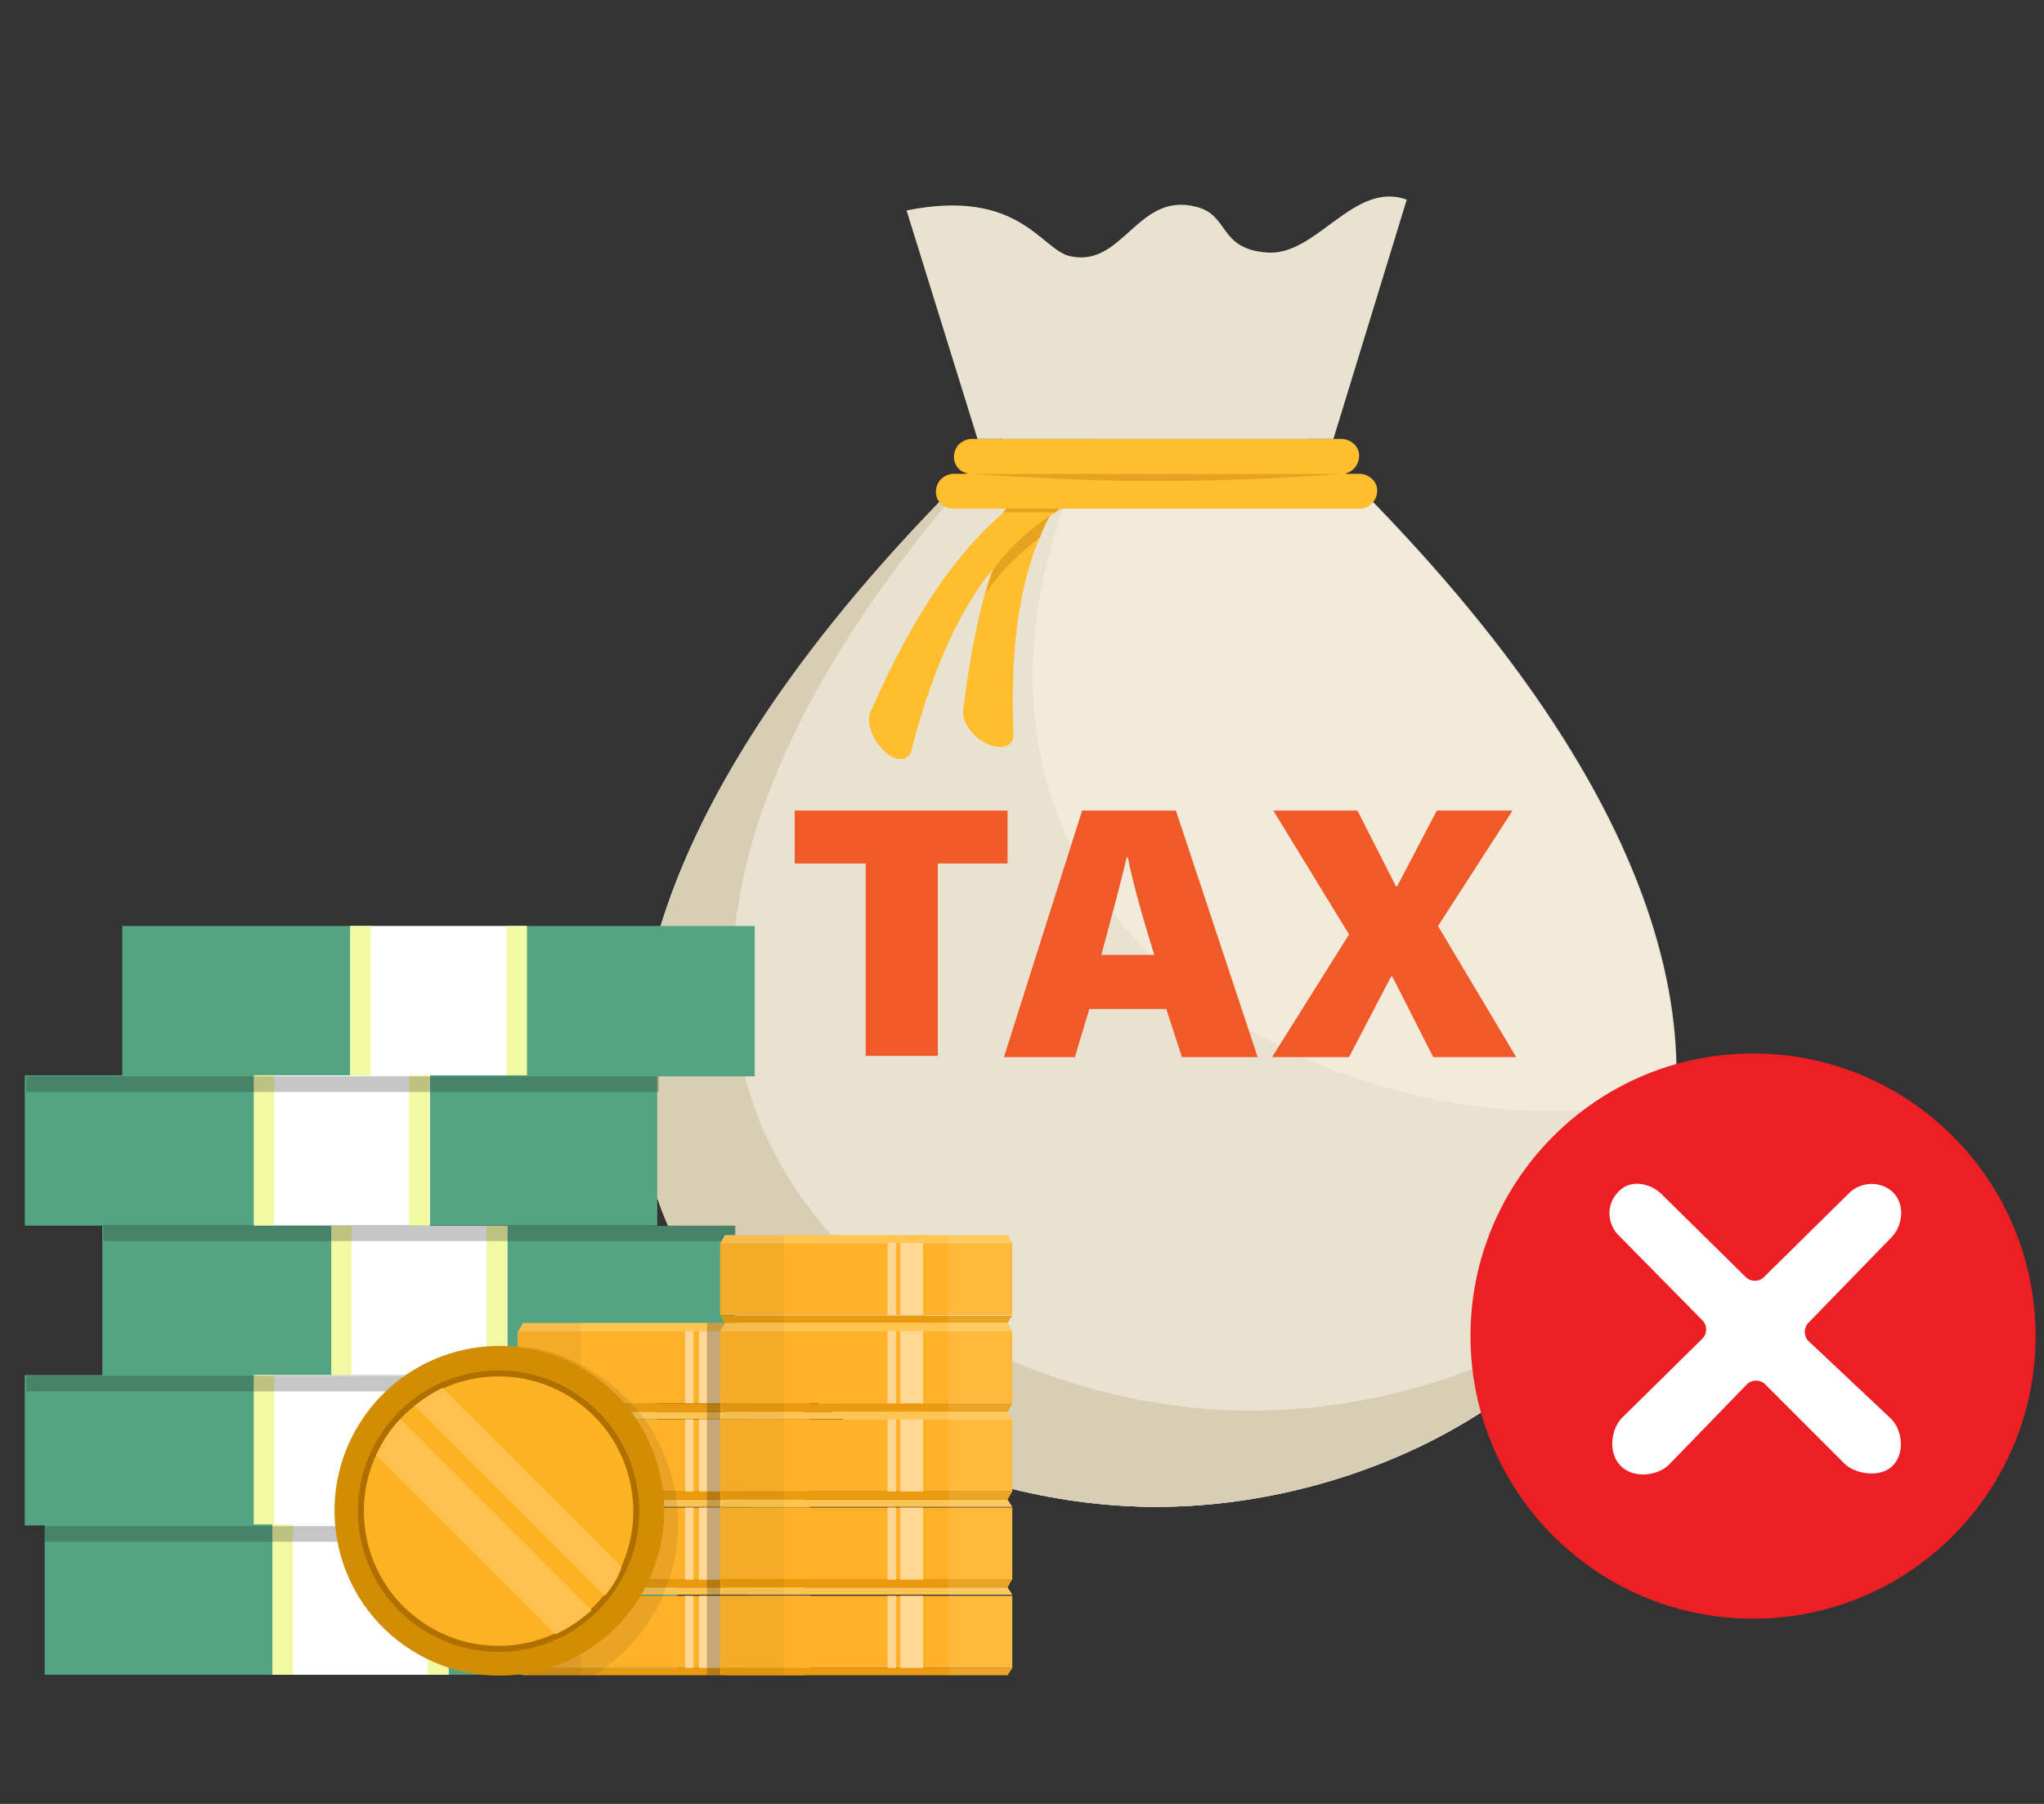 <?xml version="1.0" encoding="utf-8"?>
<!-- Generator: Adobe Illustrator 28.0.0, SVG Export Plug-In . SVG Version: 6.00 Build 0)  -->
<svg version="1.1" id="圖層_2" xmlns="http://www.w3.org/2000/svg" xmlns:xlink="http://www.w3.org/1999/xlink" x="0px" y="0px"
	 viewBox="0 0 170 150" style="enable-background:new 0 0 170 150;" xml:space="preserve">
<rect x="0" y="0" width="170" height="150" fill="#333333" stroke="none"/>
<style type="text/css">
	.st0{fill:#E9E2D0;}
	.st1{fill:#F2EADA;}
	.st2{fill:#D8CEB6;}
	.st3{fill:#FFBE2E;}
	.st4{fill:#E5A320;}
	.st5{fill:#F05A28;}
	.st6{fill:#53A581;}
	.st7{fill:#FFFFFF;}
	.st8{fill:#F3F9A2;}
	.st9{opacity:0.25;fill:#231F20;}
	.st10{fill:#FFB229;}
	.st11{fill:#FFC550;}
	.st12{fill:#EA9A0C;}
	.st13{fill:#FFD694;}
	.st14{opacity:5.000000e-02;fill:#231F20;}
	.st15{opacity:0.1;fill:#FFFFFF;}
	.st16{opacity:0.1;fill:#231F20;}
	.st17{fill:#D38D02;}
	.st18{fill:#AF7000;}
	.st19{fill:#FCB322;}
	.st20{fill:#FFC050;}
	.st21{fill:#EC2024;}
</style>
<g>
	<g>
		<g id="XMLID_00000138566857613000364720000018215208323202037646_">
			<path id="XMLID_00000006701091107593234630000016398895660510596538_" class="st0" d="M83.5,36.5h12.7h12.7
				c59.8,56.8,18.7,88.8-12.7,88.8C64.9,125.3,23.7,93.3,83.5,36.5z"/>
			<g id="XMLID_00000166666147725778289590000012581110250376355486_">
				<path id="XMLID_00000087411565528211928790000003835084420572302989_" class="st0" d="M96.2,125.3c19.1,0,41.8-11.9,43.1-34
					c0.8-14.2-7.1-32.6-30.5-54.8H83.5C23.7,93.3,64.9,125.3,96.2,125.3z"/>
				<path id="XMLID_00000056387992091002322660000007818232064618786457_" class="st1" d="M129.1,92.4c3.3,0,6.8-0.4,10.2-1.1
					c0.8-14.2-7.1-32.6-30.5-54.8h-18C73.8,72.6,104.5,92.4,129.1,92.4z"/>
				<path id="XMLID_00000121275346121920766470000016411611152707146160_" class="st2" d="M96.2,125.3c13.5,0,28.9-6,37.2-17.4
					c-8.4,6.2-19.3,9.4-29.3,9.4c-29.8,0-68.6-29-20.5-80.9h-0.1C23.7,93.3,64.9,125.3,96.2,125.3z"/>
			</g>
			<path id="XMLID_00000041292332395254659780000016905874777425994160_" class="st0" d="M110.9,36.5l6.1-19.9
				c-4.4-1.6-7.5,4.7-11.6,4.4c-4.1-0.3-3.1-3.1-5.9-3.8c-4.9-1.3-6.1,5.1-10.5,4.1c-2.4-0.5-4.2-5.7-13.6-3.8l5.9,19H110.9z"/>
			<g id="XMLID_00000133519063123307302000000009064012713426615734_">
				<g id="XMLID_00000169545165893931682380000006121187756447079068_">
					<g id="XMLID_00000160156199876604889920000012581348943728959368_">
						<path id="XMLID_00000167380022105966252700000007112403341472600237_" class="st3" d="M90.6,40.8c-5.2,3.2-10.9,6.5-14.8,21.6
							c-0.2,0.9-1.3,1-2.2,0.1l0,0c-1-0.9-1.6-2.4-1.2-3.3c6.2-14.1,11.4-16.9,16.4-20.8c0.6-0.5,1.6-0.4,2,0.3l0,0
							C91.3,39.3,91.2,40.3,90.6,40.8z"/>
					</g>
					<g id="XMLID_00000040552729123760961070000000857544478539145899_">
						<path id="XMLID_00000165926529384069599210000015260769847625987998_" class="st3" d="M87.5,42.5c-2.1,3.9-3.6,9.3-3.2,18.6
							c0,0.9-0.9,1.3-2.1,0.8l0,0c-1.2-0.5-2.2-1.8-2.1-2.8c0.9-7.4,2.3-12.2,4-15.8C85.9,39.5,88.9,39.9,87.5,42.5z"/>
					</g>
					<path class="st4" d="M87.3,42.9c-0.3,0.6-0.6,1.1-0.8,1.8c-1.3,1-2.7,2.2-3.9,3.8c-0.2,0.2-0.4,0.5-0.6,0.8
						c0.2-0.7,0.4-1.3,0.6-1.9C84,45.4,85.7,44,87.3,42.9z"/>
					<polygon id="XMLID_00000137095871447332671240000016220838669855688890_" class="st4" points="88.1,42.3 83.7,42.3 83.4,42.6 
						87.8,42.6 					"/>
				</g>
				<g id="XMLID_00000138550380481030482540000013845593795510328737_">
					<path id="XMLID_00000093875993143802000890000009304312290045396654_" class="st3" d="M79.7,37c0.3-0.3,0.7-0.5,1.1-0.5h15.4
						h15.4c0.4,0,0.8,0.2,1.1,0.5c0.8,0.9,0.1,2.4-1.1,2.4H96.2H80.8C79.5,39.4,78.9,38,79.7,37z"/>
					<path id="XMLID_00000029766414182012210700000014609617481768133275_" class="st3" d="M79.3,42.3h33.8c1.2,0,1.9-1.5,1.1-2.4
						l0,0c-0.3-0.3-0.7-0.5-1.1-0.5H79.3c-0.4,0-0.8,0.2-1.1,0.5l0,0C77.4,40.9,78,42.3,79.3,42.3z"/>
					<path id="XMLID_00000129909178488176054930000007420752248701351588_" class="st4" d="M80.8,39.4c0,0,7.7,0.6,15.4,0.6
						c8.1,0,15.4-0.6,15.4-0.6H80.8z"/>
				</g>
			</g>
		</g>
		<g>
			<g>
				<g>
					<g>
						<path class="st5" d="M66.1,67.4v4.4H72v16h6v-16h5.8v-4.4H66.1z"/>
						<path class="st5" d="M97.8,67.4h-7.8l-6.5,20.5h5.9l1.2-4H97l1.3,4h6.3L97.8,67.4z M91.6,79.4c0.8-3,1.6-5.9,2.1-8.1h0.1
							c0.4,2,1.2,4.9,2.2,8.1H91.6z"/>
						<path class="st5" d="M119.6,77l6.2-9.6h-6.3l-3.3,6.3h-0.1l-3.2-6.3h-7l6.3,10.3l-6.4,10.2h6.4l3.5-6.7h0.1l3.4,6.7h6.9
							L119.6,77z"/>
					</g>
				</g>
			</g>
		</g>
	</g>
	<g>
		<g id="XMLID_00000083053392170025579820000017397211748341449401_">
			<g id="XMLID_00000085230710911936378560000017814509934981566364_">
				
					<rect id="XMLID_00000165931014112093018500000000767713367248774078_" x="10.2" y="77" transform="matrix(-1 -1.224647e-16 1.224647e-16 -1 72.972 166.501)" class="st6" width="52.6" height="12.5"/>
				<g id="XMLID_00000016067838045278726770000016600791568755821221_">
					
						<rect id="XMLID_00000142156002928175525220000007653731562219447948_" x="29.2" y="77" transform="matrix(-1 -1.224647e-16 1.224647e-16 -1 72.972 166.501)" class="st7" width="14.6" height="12.5"/>
					
						<rect id="XMLID_00000056412252410120638740000010178684702929401519_" x="29.2" y="77" transform="matrix(-1 -1.224647e-16 1.224647e-16 -1 60.014 166.501)" class="st8" width="1.7" height="12.5"/>
					
						<rect id="XMLID_00000145054098121689695220000013180739764756004496_" x="42.1" y="77" transform="matrix(-1 -1.224647e-16 1.224647e-16 -1 85.931 166.501)" class="st8" width="1.7" height="12.5"/>
				</g>
			</g>
			<g id="XMLID_00000104686372316727597820000013370204932415961730_">
				<g id="XMLID_00000044164505656239647320000017366146111717160873_">
					
						<rect id="XMLID_00000063594869978184436110000005382745326600374922_" x="2.2" y="89.5" transform="matrix(-1 -1.224647e-16 1.224647e-16 -1 56.863 191.416)" class="st6" width="52.6" height="12.5"/>
					<g id="XMLID_00000089560957737008676260000017426867528286923444_">
						
							<rect id="XMLID_00000142174428836191686340000007367067302991018942_" x="21.1" y="89.5" transform="matrix(-1 -1.224647e-16 1.224647e-16 -1 56.863 191.416)" class="st7" width="14.6" height="12.5"/>
						
							<rect id="XMLID_00000170271313982948694480000014826253016086610076_" x="21.1" y="89.5" transform="matrix(-1 -1.224647e-16 1.224647e-16 -1 43.904 191.416)" class="st8" width="1.7" height="12.5"/>
						
							<rect id="XMLID_00000115483266646184227290000005032919300157741499_" x="34.1" y="89.5" transform="matrix(-1 -1.224647e-16 1.224647e-16 -1 69.822 191.416)" class="st8" width="1.7" height="12.5"/>
					</g>
				</g>
				
					<rect id="XMLID_00000149345253049997719420000012661644618052789685_" x="2.2" y="89.5" class="st9" width="52.6" height="1.3"/>
			</g>
			<g id="XMLID_00000073687413608090531880000013140038663024109705_">
				<g id="XMLID_00000000916022013439660440000007530764687803443084_">
					
						<rect id="XMLID_00000170267259721022213960000003771541255230671780_" x="8.6" y="101.9" transform="matrix(-1 -1.224647e-16 1.224647e-16 -1 69.708 216.33)" class="st6" width="52.6" height="12.5"/>
					<g id="XMLID_00000088130263063714268980000010486750925775304110_">
						
							<rect id="XMLID_00000165209698547593771710000012222846593608258436_" x="27.5" y="101.9" transform="matrix(-1 -1.224647e-16 1.224647e-16 -1 69.708 216.33)" class="st7" width="14.6" height="12.5"/>
						
							<rect id="XMLID_00000092436119523368902170000011154766866047954579_" x="27.5" y="101.9" transform="matrix(-1 -1.224647e-16 1.224647e-16 -1 56.749 216.33)" class="st8" width="1.7" height="12.5"/>
						
							<rect id="XMLID_00000118383114883601172580000007240807344285173165_" x="40.5" y="101.9" transform="matrix(-1 -1.224647e-16 1.224647e-16 -1 82.667 216.33)" class="st8" width="1.7" height="12.5"/>
					</g>
				</g>
				
					<rect id="XMLID_00000036967118888215464730000007497258646881992890_" x="8.6" y="101.9" class="st9" width="52.6" height="1.3"/>
			</g>
			<g id="XMLID_00000142157956866440728740000017820990047895826575_">
				<g id="XMLID_00000151505284047709734150000017188647730605589428_">
					
						<rect id="XMLID_00000176013420244672733400000006718492059841685436_" x="2.2" y="114.4" transform="matrix(-1 -1.224647e-16 1.224647e-16 -1 56.859 241.244)" class="st6" width="52.6" height="12.5"/>
					<g id="XMLID_00000029009013955336349070000013813323716374770312_">
						
							<rect id="XMLID_00000075850523963898012640000005237350489394090661_" x="21.1" y="114.4" transform="matrix(-1 -1.224647e-16 1.224647e-16 -1 56.859 241.244)" class="st7" width="14.6" height="12.5"/>
						
							<rect id="XMLID_00000021114416544709984970000017802197976134418315_" x="21.1" y="114.4" transform="matrix(-1 -1.224647e-16 1.224647e-16 -1 43.901 241.244)" class="st8" width="1.7" height="12.5"/>
						
							<rect id="XMLID_00000059989333547939825640000000901465306084857477_" x="34.1" y="114.4" transform="matrix(-1 -1.224647e-16 1.224647e-16 -1 69.818 241.244)" class="st8" width="1.7" height="12.5"/>
					</g>
				</g>
				
					<rect id="XMLID_00000070095887834253055610000000483174192862233255_" x="2.2" y="114.4" class="st9" width="52.6" height="1.3"/>
			</g>
			<g id="XMLID_00000109735295058415906110000008869550666360911257_">
				<g id="XMLID_00000002349540464623247830000012835365805653554354_">
					
						<rect id="XMLID_00000078735498368528015130000013877702000486812850_" x="3.7" y="126.9" transform="matrix(-1 -1.224647e-16 1.224647e-16 -1 60.014 266.159)" class="st6" width="52.6" height="12.5"/>
					<g id="XMLID_00000044885832206170899810000000434373461871901878_">
						
							<rect id="XMLID_00000016032914737792342060000002522998565285780362_" x="22.7" y="126.9" transform="matrix(-1 -1.224647e-16 1.224647e-16 -1 60.014 266.159)" class="st7" width="14.6" height="12.5"/>
						
							<rect id="XMLID_00000177441844735755180880000011051923260562210453_" x="22.7" y="126.9" transform="matrix(-1 -1.224647e-16 1.224647e-16 -1 47.055 266.159)" class="st8" width="1.7" height="12.5"/>
						
							<rect id="XMLID_00000024697488519389677680000008999021807071880870_" x="35.7" y="126.9" transform="matrix(-1 -1.224647e-16 1.224647e-16 -1 72.973 266.159)" class="st8" width="1.7" height="12.5"/>
					</g>
				</g>
				
					<rect id="XMLID_00000062880339555457293940000005293797028437814181_" x="3.7" y="126.9" class="st9" width="52.6" height="1.3"/>
			</g>
		</g>
		<g>
			<g id="XMLID_00000132772224573321557820000017012333004617015976_">
				<g id="XMLID_00000082358239402697508500000001820004455620523906_">
					<g id="XMLID_00000080193551133444351350000001617700233879837365_">
						<g id="XMLID_00000031186301001087331320000000165022762426152626_">
							<g id="XMLID_00000110448322045371669810000016771757498184767910_">
								
									<rect id="XMLID_00000165939093060503498780000008664099954483831219_" x="43.1" y="110.7" transform="matrix(-1 -1.224647e-16 1.224647e-16 -1 110.451 227.381)" class="st10" width="24.3" height="6"/>
								<polygon id="XMLID_00000054261705856796799000000000509363724664647858_" class="st11" points="43.5,110 66.9,110 
									67.4,110.7 43.1,110.7 								"/>
								<polygon id="XMLID_00000011722505685368605140000014828190610190741677_" class="st12" points="66.9,117.4 43.5,117.4 
									43.1,116.7 67.4,116.7 								"/>
								
									<rect id="XMLID_00000152248687991171987510000005260720140655817608_" x="58.1" y="110.7" transform="matrix(-1 -1.224647e-16 1.224647e-16 -1 118.132 227.381)" class="st13" width="1.9" height="6"/>
								
									<rect id="XMLID_00000072253587557804476130000000273696896470110360_" x="57" y="110.7" transform="matrix(-1 -1.224647e-16 1.224647e-16 -1 114.678 227.381)" class="st13" width="0.7" height="6"/>
							</g>
							<polygon id="XMLID_00000134968775186916499380000007609687742420487836_" class="st14" points="48.3,117.4 48.3,110 
								43.5,110 43.1,110.7 43.1,116.7 43.5,117.4 							"/>
							<polygon id="XMLID_00000154406790801618518400000011055583200973378238_" class="st15" points="62.1,110 62.1,117.4 
								66.9,117.4 67.4,116.7 67.4,110.7 66.9,110 							"/>
						</g>
						<g id="XMLID_00000003824357918366823990000000539966664589874109_">
							<g id="XMLID_00000129888009197671797130000005963790524238776253_">
								
									<rect id="XMLID_00000166677408546754422110000007022808723126795199_" x="43.1" y="118" transform="matrix(-1 -1.224647e-16 1.224647e-16 -1 110.451 242.019)" class="st10" width="24.3" height="6"/>
								<polygon id="XMLID_00000132089558628536524070000003286576143804639416_" class="st11" points="43.5,117.4 66.9,117.4 
									67.4,118 43.1,118 								"/>
								<polygon id="XMLID_00000035499406981729571190000007545474522404491410_" class="st12" points="66.9,124.7 43.5,124.7 
									43.1,124 67.4,124 								"/>
								
									<rect id="XMLID_00000166670197324570062020000011650105879773387166_" x="58.1" y="118" transform="matrix(-1 -1.224647e-16 1.224647e-16 -1 118.132 242.019)" class="st13" width="1.9" height="6"/>
								
									<rect id="XMLID_00000098903680857726738530000009669544999872586905_" x="57" y="118" transform="matrix(-1 -1.224647e-16 1.224647e-16 -1 114.678 242.019)" class="st13" width="0.7" height="6"/>
							</g>
							<polygon id="XMLID_00000096033291249193415480000015984582729397580193_" class="st14" points="48.3,124.7 48.3,117.4 
								43.5,117.4 43.1,118 43.1,124 43.5,124.7 							"/>
							<polygon id="XMLID_00000037673374877041604710000006818534347306227372_" class="st15" points="62.1,117.4 62.1,124.7 
								66.9,124.7 67.4,124 67.4,118 66.9,117.4 							"/>
						</g>
						<g id="XMLID_00000168084424414914132270000003082281419566830783_">
							<g id="XMLID_00000018916284509944455690000013890316956878657452_">
								
									<rect id="XMLID_00000060019848297274237670000013353298263606229646_" x="43.1" y="125.3" transform="matrix(-1 -1.224647e-16 1.224647e-16 -1 110.451 256.658)" class="st10" width="24.3" height="6"/>
								<polygon id="XMLID_00000105425952537218081750000014178477940544123315_" class="st11" points="43.5,124.7 66.9,124.7 
									67.4,125.3 43.1,125.3 								"/>
								<polygon id="XMLID_00000063625949636265804250000009616920049288698550_" class="st12" points="66.9,132 43.5,132 
									43.1,131.3 67.4,131.3 								"/>
								
									<rect id="XMLID_00000103974216552882161760000012195628014657565069_" x="58.1" y="125.3" transform="matrix(-1 -1.224647e-16 1.224647e-16 -1 118.132 256.658)" class="st13" width="1.9" height="6"/>
								
									<rect id="XMLID_00000138547623262257424160000005072440691413586318_" x="57" y="125.3" transform="matrix(-1 -1.224647e-16 1.224647e-16 -1 114.678 256.658)" class="st13" width="0.7" height="6"/>
							</g>
							<polygon id="XMLID_00000079444272432945013430000007474723449403046286_" class="st14" points="48.3,132 48.3,124.7 
								43.5,124.7 43.1,125.3 43.1,131.3 43.5,132 							"/>
							<polygon id="XMLID_00000036245639818892547290000015108521347830505641_" class="st15" points="62.1,124.7 62.1,132 
								66.9,132 67.4,131.3 67.4,125.3 66.9,124.7 							"/>
						</g>
						<g id="XMLID_00000013893710533017570270000012459673766037159614_">
							<g id="XMLID_00000140001991469512778350000001337825702011688581_">
								
									<rect id="XMLID_00000181076758895450631250000011248954413137491124_" x="43.1" y="132.6" transform="matrix(-1 -1.224647e-16 1.224647e-16 -1 110.451 271.297)" class="st10" width="24.3" height="6"/>
								<polygon id="XMLID_00000116921586694314767790000006001444946067672497_" class="st11" points="43.5,132 66.9,132 
									67.4,132.6 43.1,132.6 								"/>
								<polygon id="XMLID_00000057857699382170578140000000667790915063402165_" class="st12" points="66.9,139.3 43.5,139.3 
									43.1,138.7 67.4,138.7 								"/>
								
									<rect id="XMLID_00000125594927924306002390000006574723260303542689_" x="58.1" y="132.6" transform="matrix(-1 -1.224647e-16 1.224647e-16 -1 118.132 271.297)" class="st13" width="1.9" height="6"/>
								
									<rect id="XMLID_00000173157408599152870730000015897425579981456294_" x="57" y="132.6" transform="matrix(-1 -1.224647e-16 1.224647e-16 -1 114.678 271.297)" class="st13" width="0.7" height="6"/>
							</g>
							<polygon id="XMLID_00000047058724450168851970000010448795446319198851_" class="st14" points="48.3,139.3 48.3,132 
								43.5,132 43.1,132.6 43.1,138.7 43.5,139.3 							"/>
							<polygon id="XMLID_00000034053769643900723120000001760927287741517707_" class="st15" points="62.1,132 62.1,139.3 
								66.9,139.3 67.4,138.7 67.4,132.6 66.9,132 							"/>
						</g>
					</g>
					<g id="XMLID_00000017503406017176207230000013293174634811420289_">
						<g id="XMLID_00000054249882208184945390000002691163258586575801_">
							<g id="XMLID_00000133525466945171668870000008342576274420490163_">
								
									<rect id="XMLID_00000011738113512881944000000012370849972133871003_" x="59.9" y="103.4" transform="matrix(-1 -1.224647e-16 1.224647e-16 -1 144.091 212.742)" class="st10" width="24.3" height="6"/>
								<polygon id="XMLID_00000137128169409700057460000005396097590156026799_" class="st11" points="60.3,102.7 83.8,102.7 
									84.2,103.4 59.9,103.4 								"/>
								<polygon id="XMLID_00000163774455530462745670000006007222371864600219_" class="st12" points="83.8,110 60.3,110 
									59.9,109.4 84.2,109.4 								"/>
								
									<rect id="XMLID_00000170974162866067571900000007374050274923301804_" x="75" y="103.4" transform="matrix(-1 -1.224647e-16 1.224647e-16 -1 151.772 212.742)" class="st13" width="1.9" height="6"/>
								
									<rect id="XMLID_00000078749487716441761700000003185788368864126091_" x="73.8" y="103.4" transform="matrix(-1 -1.224647e-16 1.224647e-16 -1 148.318 212.742)" class="st13" width="0.7" height="6"/>
							</g>
							<polygon id="XMLID_00000060032518756959512180000017799606538447765384_" class="st14" points="65.2,110 65.2,102.7 
								60.3,102.7 59.9,103.4 59.9,109.4 60.3,110 							"/>
							<polygon id="XMLID_00000062155160702373052290000006264140692050670782_" class="st15" points="78.9,102.7 78.9,110 
								83.8,110 84.2,109.4 84.2,103.4 83.8,102.7 							"/>
						</g>
						<g id="XMLID_00000149345739634246717980000003507906256825108370_">
							<g id="XMLID_00000142886634201660133160000011280373014542989716_">
								
									<rect id="XMLID_00000071544873405070630660000005547258825065479571_" x="59.9" y="110.7" transform="matrix(-1 -1.224647e-16 1.224647e-16 -1 144.091 227.381)" class="st10" width="24.3" height="6"/>
								<polygon id="XMLID_00000051379515242223455220000001526499576982516920_" class="st11" points="60.3,110 83.8,110 
									84.2,110.7 59.9,110.7 								"/>
								<polygon id="XMLID_00000053537706198116996120000001179492559010931114_" class="st12" points="83.8,117.4 60.3,117.4 
									59.9,116.7 84.2,116.7 								"/>
								
									<rect id="XMLID_00000139271222538326143350000006154959470465978249_" x="75" y="110.7" transform="matrix(-1 -1.224647e-16 1.224647e-16 -1 151.772 227.381)" class="st13" width="1.9" height="6"/>
								
									<rect id="XMLID_00000025438892791958093670000011102339981677524610_" x="73.8" y="110.7" transform="matrix(-1 -1.224647e-16 1.224647e-16 -1 148.318 227.381)" class="st13" width="0.7" height="6"/>
							</g>
							<polygon id="XMLID_00000173872195182100338460000006523135389645157544_" class="st14" points="65.2,117.4 65.2,110 
								60.3,110 59.9,110.7 59.9,116.7 60.3,117.4 							"/>
							<polygon id="XMLID_00000139975031932714402920000011488682808389149354_" class="st15" points="78.9,110 78.9,117.4 
								83.8,117.4 84.2,116.7 84.2,110.7 83.8,110 							"/>
						</g>
						<g id="XMLID_00000029017570811486545600000008431825189700837513_">
							<g id="XMLID_00000142150469804204228430000010910504988388434363_">
								
									<rect id="XMLID_00000102523981945043660910000014045509273470260141_" x="59.9" y="118" transform="matrix(-1 -1.224647e-16 1.224647e-16 -1 144.091 242.019)" class="st10" width="24.3" height="6"/>
								<polygon id="XMLID_00000153670105169173116840000016831501690716038531_" class="st11" points="60.3,117.4 83.8,117.4 
									84.2,118 59.9,118 								"/>
								<polygon id="XMLID_00000030464941735920390630000007712880202598785416_" class="st12" points="83.8,124.7 60.3,124.7 
									59.9,124 84.2,124 								"/>
								
									<rect id="XMLID_00000079466692410357888080000001893920998691503031_" x="75" y="118" transform="matrix(-1 -1.224647e-16 1.224647e-16 -1 151.772 242.019)" class="st13" width="1.9" height="6"/>
								
									<rect id="XMLID_00000088094771821287301600000002666391400341507969_" x="73.8" y="118" transform="matrix(-1 -1.224647e-16 1.224647e-16 -1 148.318 242.019)" class="st13" width="0.7" height="6"/>
							</g>
							<polygon id="XMLID_00000142871187173213101750000011922234724140660648_" class="st14" points="65.2,124.7 65.2,117.4 
								60.3,117.4 59.9,118 59.9,124 60.3,124.7 							"/>
							<polygon id="XMLID_00000145766355646729779320000009315737458894315705_" class="st15" points="78.9,117.4 78.9,124.7 
								83.8,124.7 84.2,124 84.2,118 83.8,117.4 							"/>
						</g>
						<g id="XMLID_00000100372611346766709780000002641640954708299414_">
							<g id="XMLID_00000075867846771526663460000004297130666242491269_">
								
									<rect id="XMLID_00000160879715049135468870000003382858556774625695_" x="59.9" y="125.3" transform="matrix(-1 -1.224647e-16 1.224647e-16 -1 144.091 256.658)" class="st10" width="24.3" height="6"/>
								<polygon id="XMLID_00000152251057788410368990000008529163021611041162_" class="st11" points="60.3,124.7 83.8,124.7 
									84.2,125.3 59.9,125.3 								"/>
								<polygon id="XMLID_00000124128480045402257860000013373436556034800023_" class="st12" points="83.8,132 60.3,132 
									59.9,131.3 84.2,131.3 								"/>
								
									<rect id="XMLID_00000049919993591493980200000002926195853303093136_" x="75" y="125.3" transform="matrix(-1 -1.224647e-16 1.224647e-16 -1 151.772 256.658)" class="st13" width="1.9" height="6"/>
								
									<rect id="XMLID_00000176028625935368226880000003466591309819605910_" x="73.8" y="125.3" transform="matrix(-1 -1.224647e-16 1.224647e-16 -1 148.318 256.658)" class="st13" width="0.7" height="6"/>
							</g>
							<polygon id="XMLID_00000168091193644987818520000018270398641070416269_" class="st14" points="65.2,132 65.2,124.7 
								60.3,124.7 59.9,125.3 59.9,131.3 60.3,132 							"/>
							<polygon id="XMLID_00000154425059551501595200000013424250087950983082_" class="st15" points="78.9,124.7 78.9,132 
								83.8,132 84.2,131.3 84.2,125.3 83.8,124.7 							"/>
						</g>
						<g id="XMLID_00000168103952419690769630000000340802677967022988_">
							<g id="XMLID_00000067194891134972260770000010196619738695315605_">
								
									<rect id="XMLID_00000035507267934819831360000006131312682950683265_" x="59.9" y="132.6" transform="matrix(-1 -1.224647e-16 1.224647e-16 -1 144.091 271.297)" class="st10" width="24.3" height="6"/>
								<polygon id="XMLID_00000166652661793085307470000006149721180052944822_" class="st11" points="60.3,132 83.8,132 
									84.2,132.6 59.9,132.6 								"/>
								<polygon id="XMLID_00000171708740258441493280000008004337691863364533_" class="st12" points="83.8,139.3 60.3,139.3 
									59.9,138.7 84.2,138.7 								"/>
								
									<rect id="XMLID_00000000183021471941326490000013965711505743895481_" x="75" y="132.6" transform="matrix(-1 -1.224647e-16 1.224647e-16 -1 151.772 271.297)" class="st13" width="1.9" height="6"/>
								
									<rect id="XMLID_00000144323794225040286820000010640064049208170670_" x="73.8" y="132.6" transform="matrix(-1 -1.224647e-16 1.224647e-16 -1 148.318 271.297)" class="st13" width="0.7" height="6"/>
							</g>
							<polygon id="XMLID_00000148648172137955941560000017206355297026837950_" class="st14" points="65.2,139.3 65.2,132 
								60.3,132 59.9,132.6 59.9,138.7 60.3,139.3 							"/>
							<polygon id="XMLID_00000057833933950880590680000017759209918195092353_" class="st15" points="78.9,132 78.9,139.3 
								83.8,139.3 84.2,138.7 84.2,132.6 83.8,132 							"/>
						</g>
					</g>
					<polygon id="XMLID_00000072966162325170730330000006935999744453612470_" class="st9" points="59.9,139.3 59.9,110.7 60.3,110 
						58.8,110 58.8,139.3 					"/>
				</g>
			</g>
			<g id="XMLID_00000004507633240157806670000007949996674295294087_">
				<path id="XMLID_00000107561337380827873810000002208144116867324547_" class="st16" d="M49.4,139.3h-5.5V112
					c7.1,1.2,12.5,7.3,12.5,14.7C56.4,132,53.6,136.7,49.4,139.3z"/>
				<g id="XMLID_00000011010891183417302340000000766274614549718197_">
					<g id="XMLID_00000047034129400952574350000009746961080480312195_">
						
							<ellipse id="XMLID_00000035510214626048579800000015897386714543991945_" transform="matrix(0.579 -0.816 0.816 0.579 -84.987 86.767)" class="st17" cx="41.5" cy="125.6" rx="13.7" ry="13.7"/>
						
							<ellipse id="XMLID_00000141446688600171023580000013510068079149204654_" transform="matrix(0.561 -0.828 0.828 0.561 -85.811 89.556)" class="st18" cx="41.5" cy="125.6" rx="11.7" ry="11.7"/>
						
							<ellipse id="XMLID_00000106137319255378398160000017823871271813496737_" transform="matrix(0.561 -0.828 0.828 0.561 -85.811 89.556)" class="st19" cx="41.5" cy="125.6" rx="11.2" ry="11.2"/>
					</g>
					<g id="XMLID_00000026867400582547953750000003660448991358943661_">
						<path id="XMLID_00000087376837291930371990000010594735745282037394_" class="st20" d="M34.5,116.9l15.8,15.8
							c0.6-0.7,1.1-1.5,1.4-2.4l-14.9-14.9C36,115.8,35.2,116.3,34.5,116.9z"/>
						<path id="XMLID_00000125594119811936869910000005097250560542911139_" class="st20" d="M31.3,121l14.9,14.9
							c1.1-0.5,2.1-1.2,3-2L33.3,118C32.4,118.9,31.8,119.9,31.3,121z"/>
					</g>
				</g>
			</g>
		</g>
	</g>
</g>
<g>
	<circle class="st21" cx="145.8" cy="111.1" r="23.5"/>
	<path class="st7" d="M150.4,111.5c-0.4-0.4-0.4-1.1,0-1.5l6.9-7.1c0.9-0.9,1.2-2.6,0.2-3.7l0,0c-1.1-1.1-2.8-0.9-3.7,0l-7.1,7
		c-0.4,0.4-1.1,0.4-1.5,0l-7-6.9c-0.9-0.9-2.6-1.3-3.6-0.2h0c-1.1,1.1-0.9,2.8,0.1,3.7l6.9,7c0.4,0.4,0.4,1.1,0,1.5l-6.7,6.6
		c-0.9,0.9-1.2,2.9-0.1,4l0,0c1.1,1.1,3.1,0.8,4-0.1l6.5-6.7c0.4-0.4,1.1-0.4,1.5,0l6.6,6.6c0.9,0.9,3,1.2,4,0.2l0,0
		c1.1-1.1,0.8-3.1-0.2-4L150.4,111.5z"/>
</g>
</svg>
